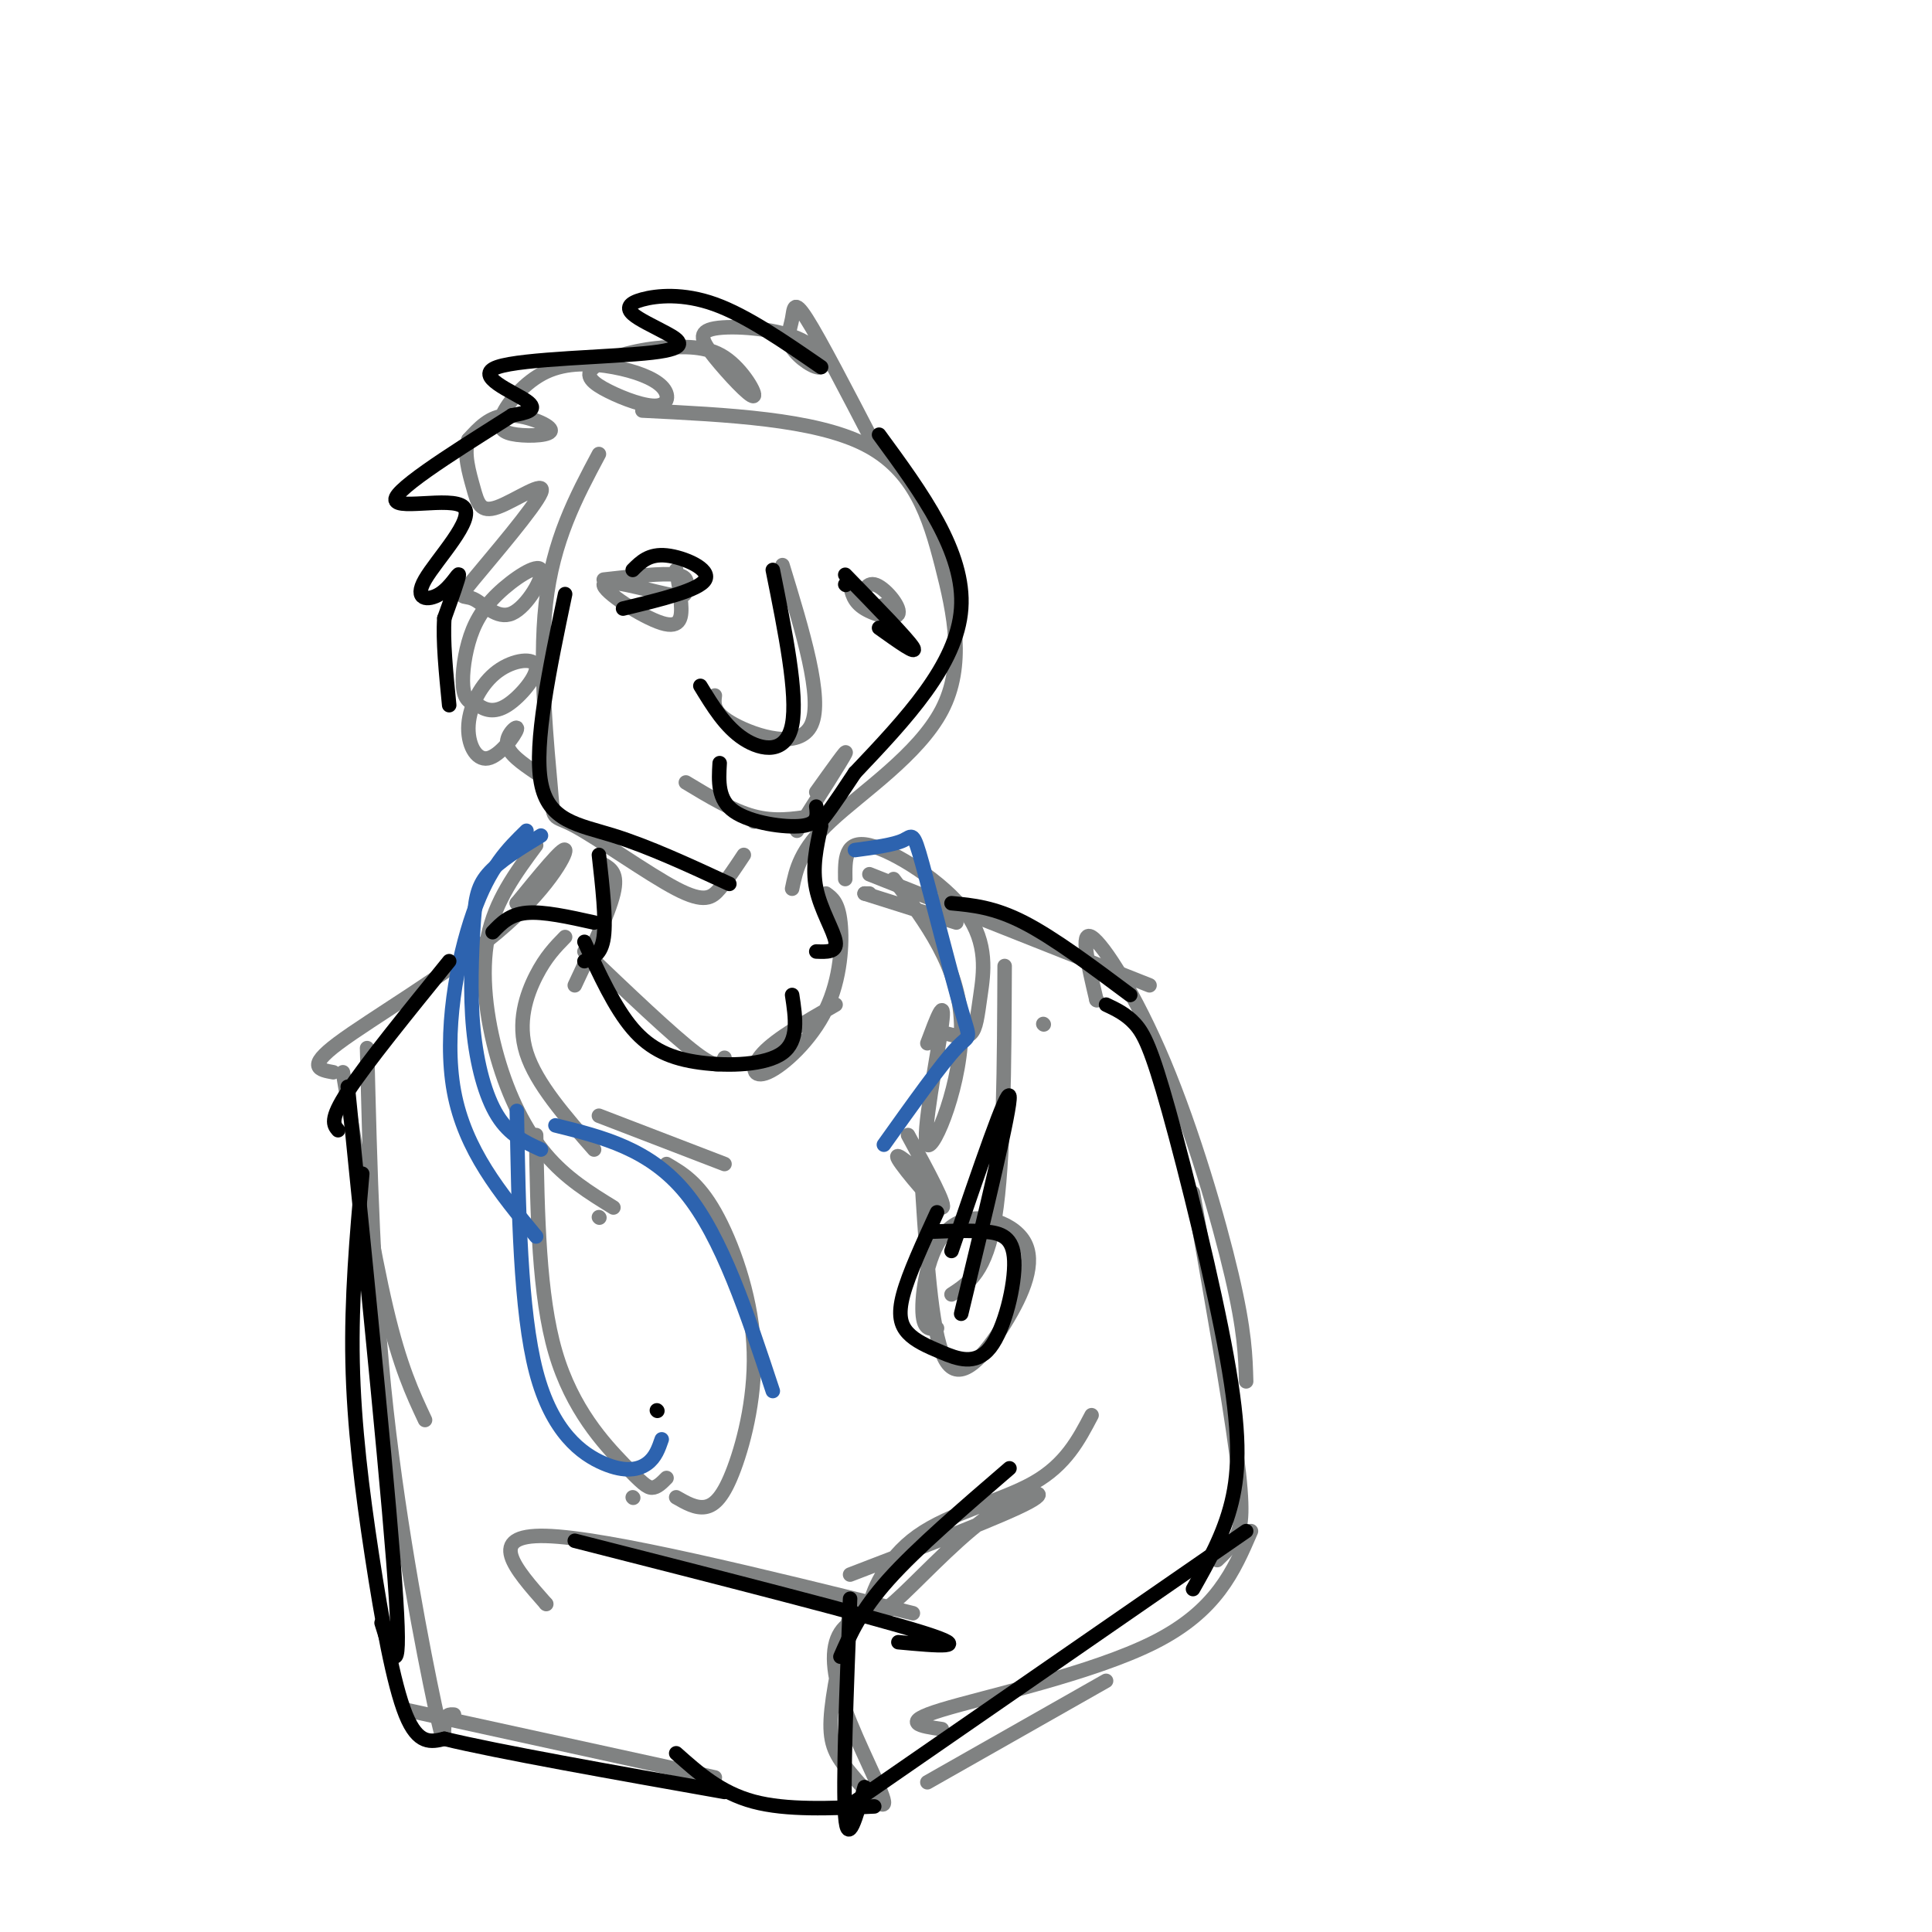 <svg viewBox='0 0 400 400' version='1.1' xmlns='http://www.w3.org/2000/svg' xmlns:xlink='http://www.w3.org/1999/xlink'><g fill='none' stroke='#808282' stroke-width='3' stroke-linecap='round' stroke-linejoin='round'><path d='M124,94c-4.764,8.939 -9.528,17.878 -11,31c-1.472,13.122 0.349,30.428 1,38c0.651,7.572 0.133,5.411 5,8c4.867,2.589 15.118,9.928 21,13c5.882,3.072 7.395,1.878 9,0c1.605,-1.878 3.303,-4.439 5,-7'/><path d='M133,85c17.801,0.876 35.601,1.751 46,7c10.399,5.249 13.396,14.871 16,25c2.604,10.129 4.817,20.766 0,30c-4.817,9.234 -16.662,17.067 -23,23c-6.338,5.933 -7.169,9.967 -8,14'/><path d='M162,117c4.222,13.800 8.444,27.600 6,33c-2.444,5.400 -11.556,2.400 -16,0c-4.444,-2.400 -4.222,-4.200 -4,-6'/><path d='M125,120c6.121,-0.697 12.243,-1.394 15,-1c2.757,0.394 2.151,1.878 2,3c-0.151,1.122 0.153,1.881 -4,1c-4.153,-0.881 -12.763,-3.401 -13,-2c-0.237,1.401 7.898,6.723 12,8c4.102,1.277 4.172,-1.492 4,-4c-0.172,-2.508 -0.586,-4.754 -1,-7'/><path d='M176,121c0.348,1.786 0.695,3.573 3,5c2.305,1.427 6.566,2.496 7,1c0.434,-1.496 -2.960,-5.557 -5,-6c-2.040,-0.443 -2.726,2.730 -2,4c0.726,1.270 2.863,0.635 5,0'/><path d='M181,92c-5.627,-10.851 -11.255,-21.701 -14,-26c-2.745,-4.299 -2.608,-2.045 -3,0c-0.392,2.045 -1.314,3.881 0,6c1.314,2.119 4.865,4.521 6,4c1.135,-0.521 -0.147,-3.965 -5,-6c-4.853,-2.035 -13.278,-2.661 -17,-2c-3.722,0.661 -2.740,2.610 0,6c2.740,3.390 7.238,8.220 8,8c0.762,-0.220 -2.211,-5.492 -6,-8c-3.789,-2.508 -8.395,-2.254 -13,-2'/><path d='M137,72c-5.214,0.355 -11.749,2.243 -14,4c-2.251,1.757 -0.219,3.385 3,5c3.219,1.615 7.624,3.219 10,3c2.376,-0.219 2.723,-2.261 1,-4c-1.723,-1.739 -5.518,-3.173 -10,-4c-4.482,-0.827 -9.653,-1.045 -14,1c-4.347,2.045 -7.872,6.355 -9,9c-1.128,2.645 0.141,3.627 3,4c2.859,0.373 7.308,0.139 7,-1c-0.308,-1.139 -5.374,-3.183 -9,-3c-3.626,0.183 -5.813,2.591 -8,5'/><path d='M97,91c-1.109,2.671 0.118,6.850 1,10c0.882,3.150 1.417,5.272 5,4c3.583,-1.272 10.212,-5.937 9,-3c-1.212,2.937 -10.266,13.475 -14,18c-3.734,4.525 -2.149,3.037 0,4c2.149,0.963 4.861,4.376 8,3c3.139,-1.376 6.706,-7.543 6,-9c-0.706,-1.457 -5.684,1.795 -9,5c-3.316,3.205 -4.970,6.363 -6,10c-1.030,3.637 -1.437,7.753 -1,10c0.437,2.247 1.719,2.623 3,3'/><path d='M99,146c1.358,0.928 3.251,1.749 6,0c2.749,-1.749 6.352,-6.066 6,-8c-0.352,-1.934 -4.660,-1.485 -8,1c-3.340,2.485 -5.713,7.006 -6,11c-0.287,3.994 1.511,7.462 4,7c2.489,-0.462 5.670,-4.855 6,-6c0.330,-1.145 -2.191,0.959 -2,3c0.191,2.041 3.096,4.021 6,6'/><path d='M125,179c1.500,0.917 3.000,1.833 2,6c-1.000,4.167 -4.500,11.583 -8,19'/><path d='M121,197c9.083,8.667 18.167,17.333 23,21c4.833,3.667 5.417,2.333 6,1'/><path d='M171,185c1.276,0.907 2.552,1.815 3,6c0.448,4.185 0.069,11.648 -3,18c-3.069,6.352 -8.826,11.595 -12,13c-3.174,1.405 -3.764,-1.027 -1,-4c2.764,-2.973 8.882,-6.486 15,-10'/><path d='M179,185c0.000,0.000 1.000,0.000 1,0'/><path d='M179,185c0.000,0.000 19.000,6.000 19,6'/><path d='M180,181c0.000,0.000 58.000,23.000 58,23'/><path d='M227,207c0.000,0.000 0.100,0.100 0.1,0.1'/><path d='M227,207c-1.720,-7.256 -3.440,-14.512 -1,-13c2.440,1.512 9.042,11.792 15,26c5.958,14.208 11.274,32.345 14,44c2.726,11.655 2.863,16.827 3,22'/><path d='M107,187c0.000,0.000 0.100,0.100 0.1,0.1'/><path d='M107,187c4.833,-5.923 9.667,-11.845 10,-11c0.333,0.845 -3.833,8.458 -14,17c-10.167,8.542 -26.333,18.012 -33,23c-6.667,4.988 -3.833,5.494 -1,6'/><path d='M71,222c3.083,18.500 6.167,37.000 9,49c2.833,12.000 5.417,17.500 8,23'/><path d='M76,217c0.607,24.929 1.214,49.857 4,75c2.786,25.143 7.750,50.500 10,61c2.250,10.500 1.786,6.143 2,4c0.214,-2.143 1.107,-2.071 2,-2'/><path d='M84,354c0.000,0.000 64.000,14.000 64,14'/><path d='M111,175c-4.238,5.732 -8.476,11.464 -10,19c-1.524,7.536 -0.333,16.875 2,25c2.333,8.125 5.810,15.036 10,20c4.190,4.964 9.095,7.982 14,11'/><path d='M124,252c0.000,0.000 0.100,0.100 0.1,0.1'/><path d='M111,235c0.268,16.577 0.536,33.155 4,45c3.464,11.845 10.125,18.958 14,23c3.875,4.042 4.964,5.012 6,5c1.036,-0.012 2.018,-1.006 3,-2'/><path d='M138,241c3.238,1.890 6.475,3.780 10,10c3.525,6.220 7.337,16.770 8,27c0.663,10.230 -1.821,20.139 -4,26c-2.179,5.861 -4.051,7.675 -6,8c-1.949,0.325 -3.974,-0.837 -6,-2'/><path d='M131,310c0.000,0.000 0.100,0.100 0.1,0.1'/><path d='M216,212c0.000,0.000 0.100,0.100 0.1,0.1'/><path d='M208,200c-0.083,20.333 -0.167,40.667 -2,52c-1.833,11.333 -5.417,13.667 -9,16'/><path d='M191,247c0.983,15.242 1.967,30.484 5,35c3.033,4.516 8.117,-1.693 12,-8c3.883,-6.307 6.567,-12.711 4,-17c-2.567,-4.289 -10.383,-6.462 -15,-3c-4.617,3.462 -6.033,12.561 -6,17c0.033,4.439 1.517,4.220 3,4'/><path d='M247,247c3.711,21.022 7.422,42.044 9,54c1.578,11.956 1.022,14.844 0,17c-1.022,2.156 -2.511,3.578 -4,5'/><path d='M259,317c-3.556,8.244 -7.111,16.489 -20,23c-12.889,6.511 -35.111,11.289 -44,14c-8.889,2.711 -4.444,3.356 0,4'/><path d='M229,348c0.000,0.000 -37.000,21.000 -37,21'/><path d='M113,332c0.000,0.000 0.100,0.100 0.1,0.1'/><path d='M113,332c-6.333,-7.167 -12.667,-14.333 0,-14c12.667,0.333 44.333,8.167 76,16'/><path d='M176,334c-1.873,8.357 -3.746,16.714 -4,22c-0.254,5.286 1.112,7.502 4,11c2.888,3.498 7.300,8.278 7,6c-0.300,-2.278 -5.312,-11.613 -8,-19c-2.688,-7.387 -3.054,-12.825 -1,-16c2.054,-3.175 6.527,-4.088 11,-5'/><path d='M176,326c15.921,-6.103 31.841,-12.205 37,-15c5.159,-2.795 -0.444,-2.281 -7,2c-6.556,4.281 -14.066,12.329 -19,17c-4.934,4.671 -7.292,5.963 -7,3c0.292,-2.963 3.232,-10.182 10,-15c6.768,-4.818 17.362,-7.234 24,-11c6.638,-3.766 9.319,-8.883 12,-14'/><path d='M142,162c4.833,2.917 9.667,5.833 14,7c4.333,1.167 8.167,0.583 12,0'/><path d='M156,170c0.000,0.000 0.100,0.100 0.1,0.1'/><path d='M169,164c3.333,-4.667 6.667,-9.333 6,-8c-0.667,1.333 -5.333,8.667 -10,16'/><path d='M150,241c0.000,0.000 -26.000,-10.000 -26,-10'/><path d='M123,238c-6.000,-6.844 -12.000,-13.689 -14,-20c-2.000,-6.311 0.000,-12.089 2,-16c2.000,-3.911 4.000,-5.956 6,-8'/><path d='M175,182c-0.053,-4.093 -0.105,-8.185 5,-7c5.105,1.185 15.368,7.648 20,14c4.632,6.352 3.632,12.595 3,17c-0.632,4.405 -0.895,6.973 -2,8c-1.105,1.027 -3.053,0.514 -5,0'/><path d='M185,182c6.815,9.083 13.631,18.167 14,30c0.369,11.833 -5.708,26.417 -7,25c-1.292,-1.417 2.202,-18.833 3,-25c0.798,-6.167 -1.101,-1.083 -3,4'/><path d='M188,235c4.111,7.556 8.222,15.111 7,15c-1.222,-0.111 -7.778,-7.889 -9,-10c-1.222,-2.111 2.889,1.444 7,5'/></g>
<g fill='none' stroke='#2d63af' stroke-width='3' stroke-linecap='round' stroke-linejoin='round'><path d='M112,173c-4.335,2.640 -8.670,5.279 -11,8c-2.330,2.721 -2.656,5.523 -3,11c-0.344,5.477 -0.708,13.628 0,21c0.708,7.372 2.488,13.963 5,18c2.512,4.037 5.756,5.518 9,7'/><path d='M177,176c4.000,-0.534 8.000,-1.069 10,-2c2.000,-0.931 2.000,-2.260 4,5c2.000,7.260 6.000,23.108 8,30c2.000,6.892 2.000,4.826 -1,8c-3.000,3.174 -9.000,11.587 -15,20'/><path d='M109,172c-3.822,3.733 -7.644,7.467 -11,17c-3.356,9.533 -6.244,24.867 -4,37c2.244,12.133 9.622,21.067 17,30'/><path d='M107,230c0.357,20.702 0.714,41.405 4,54c3.286,12.595 9.500,17.083 14,19c4.500,1.917 7.286,1.262 9,0c1.714,-1.262 2.357,-3.131 3,-5'/><path d='M115,233c9.750,2.417 19.500,4.833 27,14c7.500,9.167 12.750,25.083 18,41'/></g>
<g fill='none' stroke='#000000' stroke-width='3' stroke-linecap='round' stroke-linejoin='round'><path d='M93,199c-8.583,10.583 -17.167,21.167 -21,27c-3.833,5.833 -2.917,6.917 -2,8'/><path d='M72,225c4.417,43.750 8.833,87.500 10,106c1.167,18.500 -0.917,11.750 -3,5'/><path d='M75,243c-1.137,12.911 -2.274,25.821 -2,39c0.274,13.179 1.958,26.625 4,40c2.042,13.375 4.440,26.679 7,33c2.560,6.321 5.280,5.661 8,5'/><path d='M92,360c11.000,2.667 34.500,6.833 58,11'/><path d='M119,319c30.417,7.750 60.833,15.500 72,19c11.167,3.500 3.083,2.750 -5,2'/><path d='M176,331c-0.750,19.250 -1.500,38.500 -1,45c0.500,6.500 2.250,0.250 4,-6'/><path d='M209,304c-9.583,8.250 -19.167,16.500 -25,23c-5.833,6.500 -7.917,11.250 -10,16'/><path d='M177,373c0.000,0.000 81.000,-56.000 81,-56'/><path d='M247,329c3.177,-5.619 6.354,-11.238 8,-18c1.646,-6.762 1.761,-14.668 -1,-30c-2.761,-15.332 -8.397,-38.089 -12,-51c-3.603,-12.911 -5.172,-15.974 -7,-18c-1.828,-2.026 -3.914,-3.013 -6,-4'/><path d='M182,90c8.917,12.167 17.833,24.333 17,36c-0.833,11.667 -11.417,22.833 -22,34'/><path d='M177,160c-4.833,7.333 -5.917,8.667 -7,10'/><path d='M117,123c-3.244,15.467 -6.489,30.933 -5,39c1.489,8.067 7.711,8.733 15,11c7.289,2.267 15.644,6.133 24,10'/><path d='M160,118c2.600,12.933 5.200,25.867 4,32c-1.200,6.133 -6.200,5.467 -10,3c-3.800,-2.467 -6.400,-6.733 -9,-11'/><path d='M131,118c1.689,-1.689 3.378,-3.378 7,-3c3.622,0.378 9.178,2.822 8,5c-1.178,2.178 -9.089,4.089 -17,6'/><path d='M175,121c0.000,0.000 0.100,0.100 0.1,0.1'/><path d='M170,76c-7.704,-5.315 -15.408,-10.629 -22,-13c-6.592,-2.371 -12.072,-1.797 -15,-1c-2.928,0.797 -3.305,1.817 -2,3c1.305,1.183 4.292,2.530 7,4c2.708,1.470 5.138,3.064 -3,4c-8.138,0.936 -26.845,1.213 -32,3c-5.155,1.787 3.241,5.082 6,7c2.759,1.918 -0.121,2.459 -3,3'/><path d='M106,86c-6.888,4.417 -22.606,13.961 -24,17c-1.394,3.039 11.538,-0.426 14,2c2.462,2.426 -5.546,10.743 -8,15c-2.454,4.257 0.647,4.454 3,3c2.353,-1.454 3.958,-4.558 4,-4c0.042,0.558 -1.479,4.779 -3,9'/><path d='M92,128c-0.333,4.500 0.333,11.250 1,18'/><path d='M197,187c4.417,0.417 8.833,0.833 15,4c6.167,3.167 14.083,9.083 22,15'/><path d='M170,171c-0.956,4.311 -1.911,8.622 -1,13c0.911,4.378 3.689,8.822 4,11c0.311,2.178 -1.844,2.089 -4,2'/><path d='M121,195c3.137,6.827 6.274,13.655 10,18c3.726,4.345 8.042,6.208 14,7c5.958,0.792 13.560,0.512 17,-2c3.440,-2.512 2.720,-7.256 2,-12'/><path d='M123,191c-5.250,-1.167 -10.500,-2.333 -14,-2c-3.500,0.333 -5.250,2.167 -7,4'/><path d='M124,177c0.750,6.667 1.500,13.333 1,17c-0.500,3.667 -2.250,4.333 -4,5'/><path d='M136,292c0.000,0.000 0.100,0.100 0.1,0.1'/><path d='M140,363c4.583,4.083 9.167,8.167 16,10c6.833,1.833 15.917,1.417 25,1'/><path d='M194,251c-2.928,6.373 -5.855,12.746 -7,17c-1.145,4.254 -0.507,6.390 1,8c1.507,1.610 3.882,2.694 7,4c3.118,1.306 6.980,2.835 10,-1c3.020,-3.835 5.198,-13.032 5,-18c-0.198,-4.968 -2.771,-5.705 -6,-6c-3.229,-0.295 -7.115,-0.147 -11,0'/><path d='M197,259c5.833,-17.083 11.667,-34.167 12,-32c0.333,2.167 -4.833,23.583 -10,45'/><path d='M175,119c6.417,6.583 12.833,13.167 14,15c1.167,1.833 -2.917,-1.083 -7,-4'/><path d='M149,158c-0.222,3.800 -0.444,7.600 3,10c3.444,2.400 10.556,3.400 14,3c3.444,-0.400 3.222,-2.200 3,-4'/></g>
</svg>
